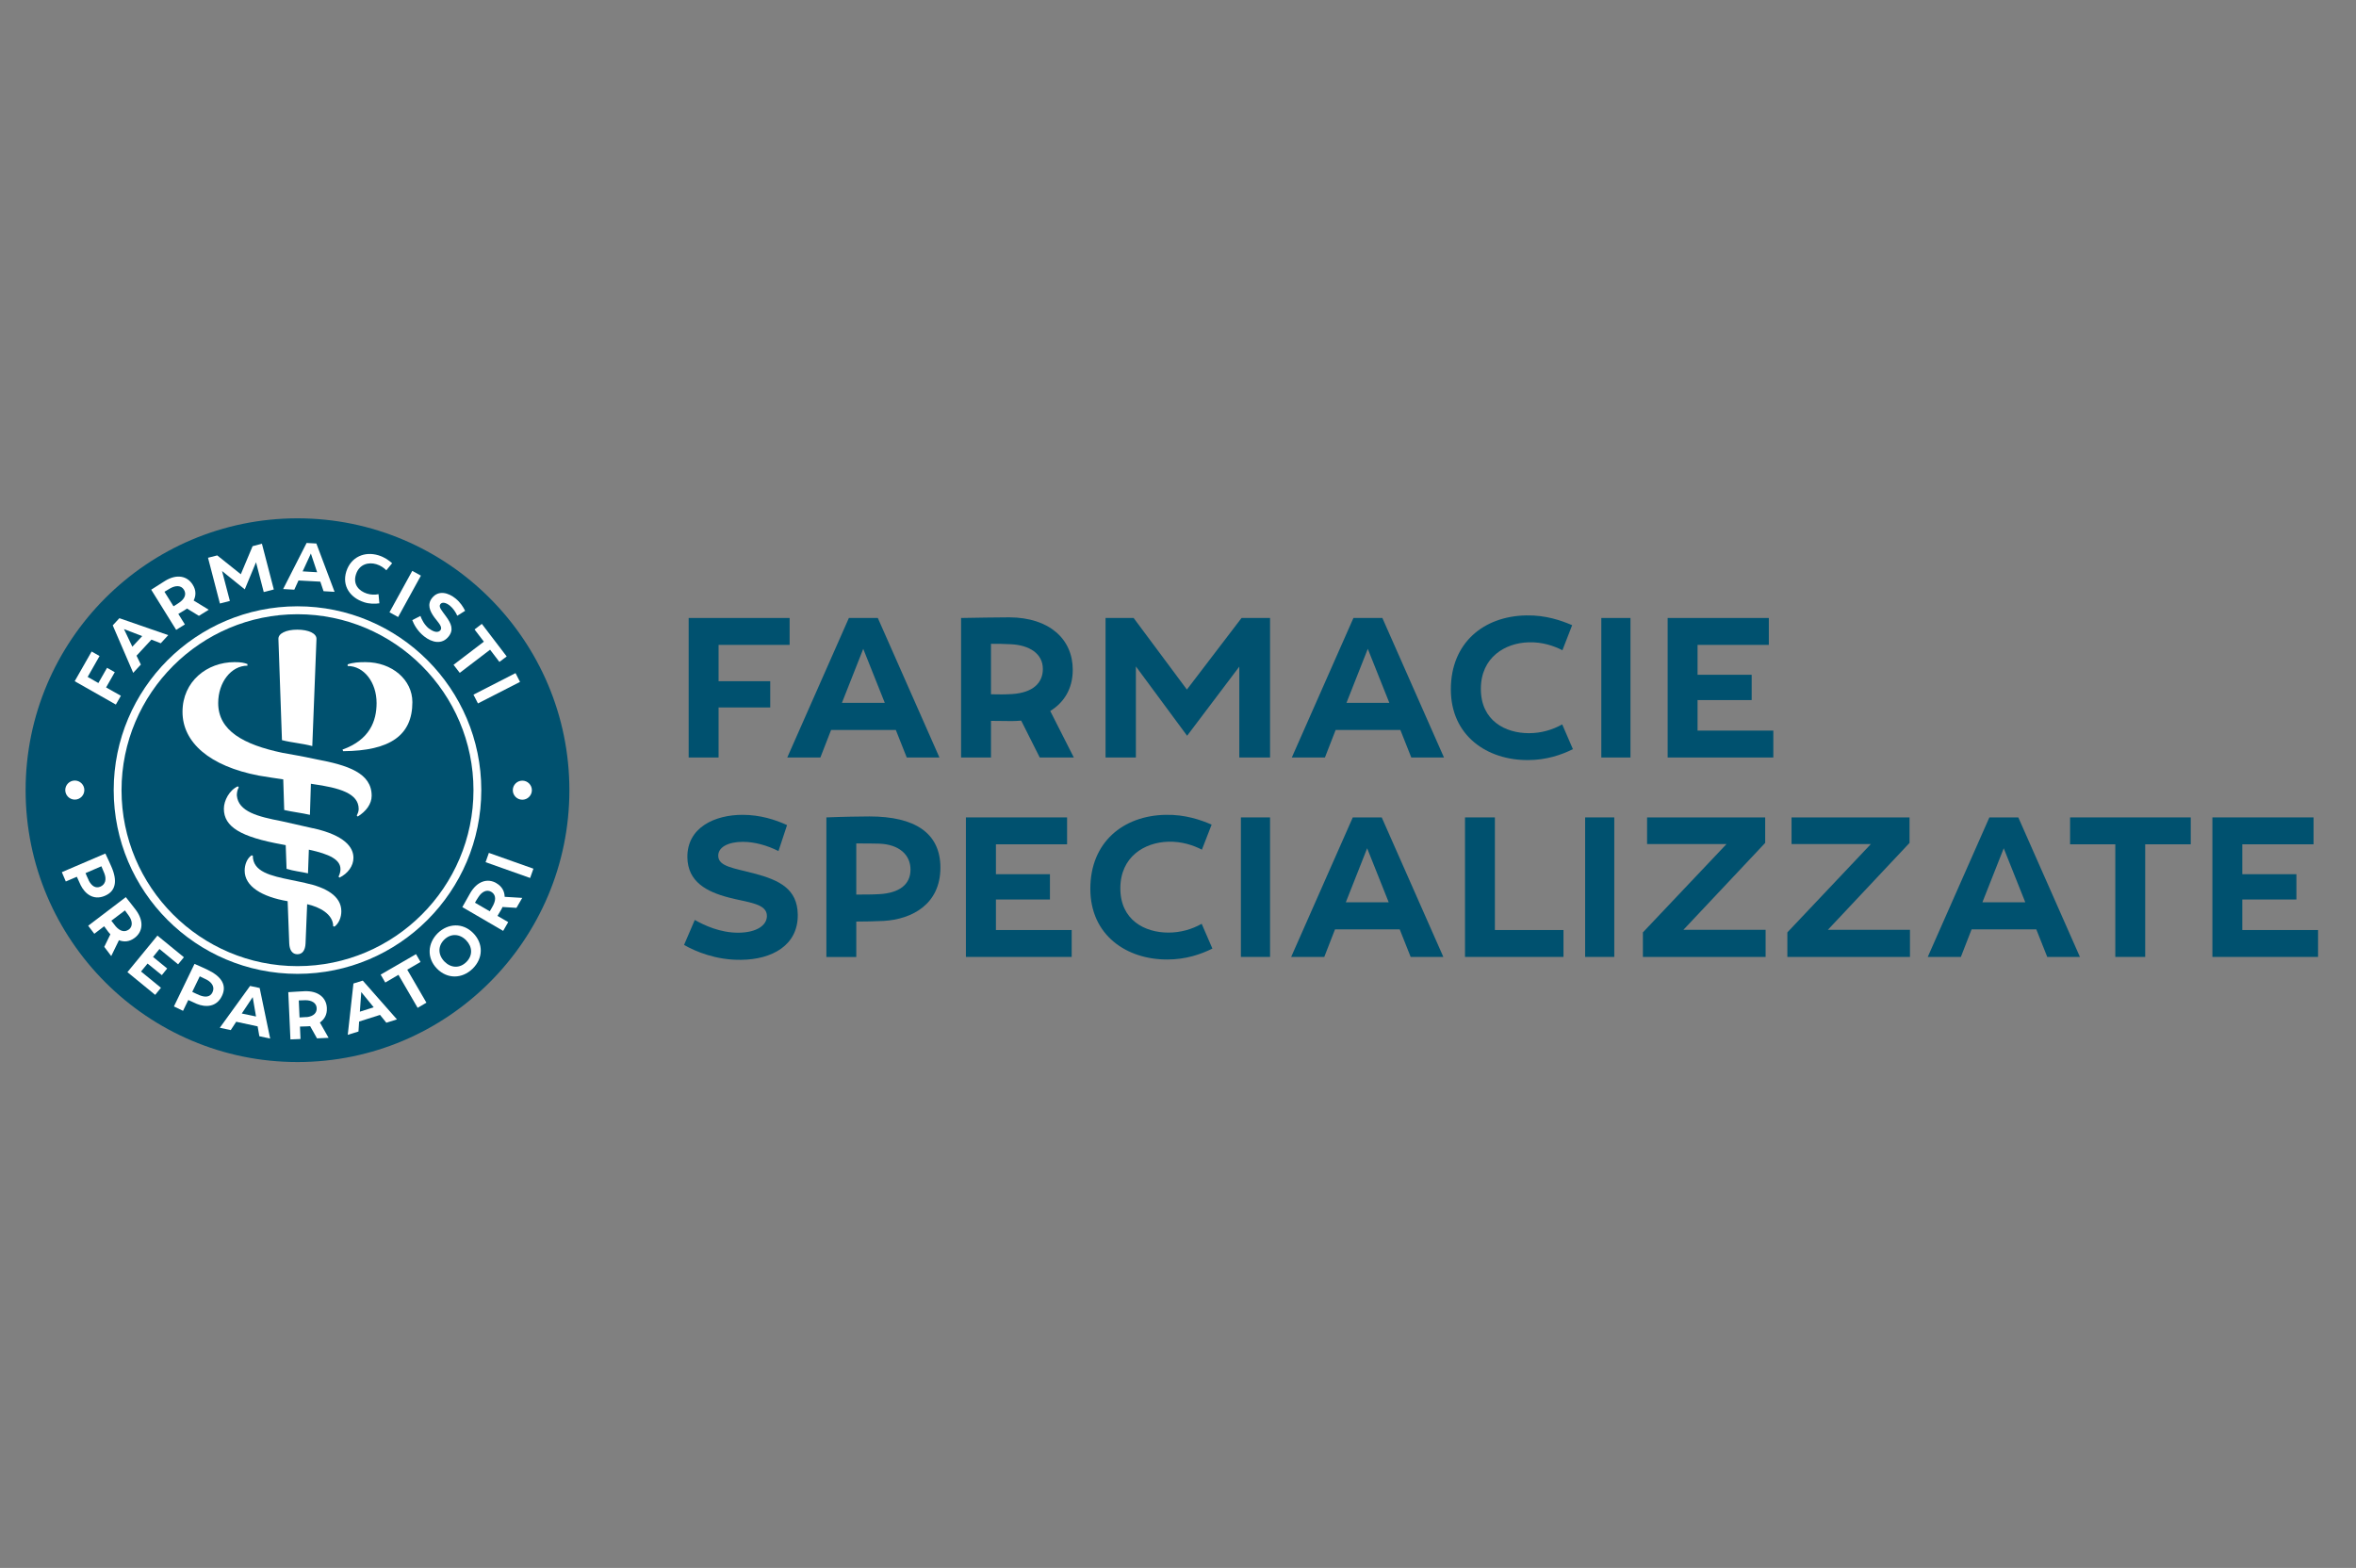 <?xml version="1.0" encoding="UTF-8"?><svg id="Livello_1" xmlns="http://www.w3.org/2000/svg" width="219.84" height="146.32" viewBox="0 0 219.84 146.32"><rect x="0" y="0" width="219.84" height="146.32" fill="#808080" stroke="none"/><path d="M27.76,48.37c-13.99,0-25.37,11.38-25.37,25.37s11.38,25.37,25.37,25.37,25.37-11.38,25.37-25.37-11.38-25.37-25.37-25.37" fill="#00516f"/><polygon points="11.28 64.93 9.9 64.15 10.71 62.73 9.99 62.32 9.18 63.74 8.18 63.17 9.29 61.22 8.55 60.8 6.97 63.57 10.81 65.75 11.28 64.93" fill="#fff"/><path d="M11.55,58.7l1.72,.66-.92,.99-.79-1.66Zm1.6,3.33l-.41-.84,1.39-1.5,.87,.34,.7-.76-4.56-1.58-.62,.67,1.91,4.43,.71-.77Z" fill="#fff"/><path d="M15.35,55.22c.18-.11,.34-.21,.54-.32,.5-.28,1.01-.29,1.27,.13,.23,.37,.14,.8-.41,1.19-.18,.13-.36,.24-.56,.36l-.84-1.35Zm1.9,3.05l-.61-.98s.36-.22,.57-.34c.08-.05,.16-.1,.24-.16l1.11,.68,.92-.57-1.41-.86c.22-.44,.25-.95-.09-1.48-.51-.82-1.49-1.02-2.58-.35-.42,.26-.83,.53-1.29,.82l2.33,3.75,.8-.5Z" fill="#fff"/><polygon points="21.45 56.08 20.72 53.29 22.84 55 23.89 52.47 24.61 55.25 25.55 55.01 24.44 50.74 23.57 50.97 22.47 53.59 20.27 51.83 19.41 52.05 20.52 56.32 21.45 56.08" fill="#fff"/><path d="M29.01,51.66l.58,1.74-1.35-.08,.77-1.67Zm-1.16,2.51l2.04,.11,.3,.89,1.03,.06-1.7-4.51-.91-.05-2.19,4.3,1.04,.06,.39-.85Z" fill="#fff"/><path d="M33.94,56.19c.55,.18,1.05,.17,1.46,.11l-.08-.85c-.35,.07-.72,.06-1.09-.06-.71-.23-1.33-.83-1.01-1.8,.31-.96,1.19-1.15,1.89-.94,.41,.12,.72,.35,.94,.57l.54-.66c-.27-.24-.69-.56-1.28-.74-1.29-.39-2.55,.15-2.99,1.49-.45,1.4,.41,2.49,1.63,2.88" fill="#fff"/><rect x="35.6" y="54.97" width="4.41" height=".92" transform="translate(-28.98 61.83) rotate(-61.18)" fill="#fff"/><path d="M40.05,58.68c-.46-.37-.7-.87-.82-1.2l-.76,.39c.14,.38,.47,1.01,1.1,1.51,.75,.6,1.68,.79,2.29,.02,.5-.63,.25-1.21-.25-1.89-.37-.52-.72-.87-.52-1.13,.17-.23,.54-.14,.89,.14,.29,.24,.53,.58,.69,.94l.73-.46c-.17-.35-.44-.78-.88-1.14-.68-.56-1.61-.81-2.2-.06-.48,.6-.22,1.22,.21,1.81,.37,.5,.82,.91,.55,1.22-.19,.22-.58,.18-1.02-.16" fill="#fff"/><polygon points="42.32 62.04 42.9 62.79 45.73 60.63 46.6 61.77 47.28 61.26 44.96 58.22 44.28 58.74 45.15 59.88 42.32 62.04" fill="#fff"/><rect x="44.15" y="63.77" width="4.41" height=".92" transform="translate(-24.18 28.18) rotate(-27.11)" fill="#fff"/><g><path d="M8.28,82.15c-.1-.2-.2-.44-.3-.67l1.48-.64c.11,.27,.21,.48,.28,.67,.22,.57,.08,1.03-.37,1.23-.45,.19-.82-.05-1.1-.59m1.53,1.44c1.01-.43,1.17-1.39,.6-2.7-.09-.21-.36-.81-.57-1.24l-4.06,1.74,.37,.87,1.03-.44c.09,.21,.25,.57,.36,.79,.4,.8,1.19,1.44,2.25,.99" fill="#fff"/><path d="M12.02,86.74c-.35,.26-.78,.21-1.22-.29-.14-.17-.27-.34-.41-.53l1.27-.96c.13,.17,.24,.32,.37,.51,.33,.47,.38,.98-.01,1.28m.66-1.83c-.3-.4-.61-.78-.94-1.2l-3.51,2.67,.57,.75,.92-.7s.25,.34,.39,.53c.06,.07,.12,.15,.19,.22l-.57,1.17,.65,.86,.72-1.48c.46,.18,.97,.16,1.47-.22,.77-.58,.87-1.58,.11-2.6" fill="#fff"/></g><polygon points="14.88 88.56 16.62 89.99 17.16 89.33 14.69 87.31 11.89 90.72 14.48 92.84 15.02 92.18 13.16 90.66 13.77 89.92 15.1 91 15.6 90.38 14.28 89.3 14.88 88.56" fill="#fff"/><path d="M19.83,92.6c-.21,.44-.66,.5-1.22,.27-.2-.08-.44-.2-.67-.31l.7-1.45c.26,.13,.47,.23,.66,.32,.53,.29,.74,.73,.53,1.16m-.44-2.08c-.2-.1-.81-.38-1.24-.56l-1.92,3.97,.85,.41,.49-1.01c.21,.1,.56,.26,.79,.36,.83,.34,1.85,.31,2.35-.74,.48-.99-.03-1.81-1.32-2.43" fill="#fff"/><path d="M22.56,94.58l1.02-1.53,.31,1.81-1.33-.28Zm.78-2.58l-2.83,3.91,1.02,.22,.51-.78,2,.43,.16,.92,1.01,.22-.98-4.72-.89-.19Z" fill="#fff"/><path d="M28.62,94.91c-.22,.02-.43,.03-.67,.04l-.07-1.59c.21,0,.4-.02,.63-.02,.57,0,1.02,.25,1.04,.74,.02,.43-.27,.76-.93,.84m1.88-.85c-.04-.96-.8-1.62-2.08-1.57-.5,.02-.99,.06-1.52,.09l.2,4.41,.94-.04-.05-1.16c.06,0,.42-.01,.66-.02,.09,0,.19-.01,.29-.02l.64,1.14,1.08-.05-.81-1.43c.4-.28,.68-.71,.65-1.34" fill="#fff"/><path d="M33.58,94.41l.13-1.83,1.16,1.42-1.29,.41Zm-.6-2.63l-.53,4.79,1-.31,.06-.93,1.95-.62,.59,.73,.99-.31-3.19-3.62-.87,.27Z" fill="#fff"/><polygon points="39.24 89.77 38.82 89.04 35.52 90.95 35.95 91.69 37.18 90.97 38.97 94.05 39.79 93.57 38 90.49 39.24 89.77" fill="#fff"/><g><path d="M43.51,89.78c-.62,.61-1.44,.56-2.04-.05-.61-.63-.62-1.45-.02-2.04,.61-.6,1.44-.56,2.04,.05,.59,.6,.65,1.42,.02,2.04m-2.66-2.7c-.95,.94-1.05,2.32-.07,3.32,.97,.98,2.34,.95,3.32,0,1.01-.99,1-2.36,.06-3.32-.98-1-2.36-.92-3.31,0" fill="#fff"/><path d="M46.03,84.46c-.1,.2-.21,.38-.33,.58l-1.38-.8c.1-.18,.2-.35,.33-.54,.31-.48,.76-.72,1.18-.48,.38,.22,.5,.64,.2,1.24m.3-2.04c-.83-.49-1.79-.2-2.44,.9-.25,.43-.49,.86-.75,1.33l3.81,2.22,.47-.82-1-.58s.22-.36,.34-.57c.05-.08,.09-.17,.13-.26l1.3,.08,.54-.93-1.64-.1c-.01-.49-.23-.96-.77-1.27" fill="#fff"/></g><rect x="47.08" y="78.55" width=".92" height="4.41" transform="translate(-44.46 98.57) rotate(-70.47)" fill="#fff"/><g><path d="M6.98,74.62c.49,0,.89-.4,.89-.89s-.4-.89-.89-.89-.89,.4-.89,.89,.4,.89,.89,.89" fill="#fff"/><path d="M47.85,73.74c0,.49,.4,.89,.89,.89s.89-.4,.89-.89-.4-.89-.89-.89-.89,.4-.89,.89" fill="#fff"/><path d="M27.76,90.16c-9.06,0-16.42-7.37-16.42-16.42s7.37-16.42,16.42-16.42,16.42,7.37,16.42,16.42-7.37,16.42-16.42,16.42m0-33.58c-9.46,0-17.15,7.69-17.15,17.15s7.69,17.15,17.15,17.15,17.15-7.69,17.15-17.15-7.69-17.15-17.15-17.15" fill="#fff"/><path d="M28.47,82.39l-1.3-.27c-1.91-.39-3.58-.76-3.58-2.27l-.12-.03c-.43,.3-.64,.88-.64,1.43,0,1.46,1.6,2.44,4.01,2.85l.15,3.95c.03,.64,.3,1,.76,1s.73-.36,.76-1l.15-3.67c1.15,.25,2.43,.93,2.43,2.06l.12,.03c.42-.3,.64-.88,.64-1.43,0-1.43-1.46-2.24-3.37-2.64" fill="#fff"/><path d="M29.14,69.62l.39-9.98c.03-.52-.73-.88-1.79-.88s-1.79,.36-1.76,.88l.33,9.43c.94,.24,1.88,.3,2.82,.55" fill="#fff"/><path d="M29.53,70.86c-1.55-.33-2-.39-3.19-.61-3.61-.76-5.98-2.06-5.98-4.64,0-1.94,1.21-3.49,2.73-3.49v-.15c-.3-.12-.61-.18-1.21-.18-2.55,0-4.85,1.79-4.85,4.64s2.52,5.07,7.13,5.95c.89,.15,1.56,.25,2.27,.35l.09,2.86c.79,.18,1.61,.27,2.4,.45l.09-2.9s.08,.01,.12,.02c2.58,.36,4.34,.88,4.34,2.34,0,.24-.12,.49-.18,.61l.09,.09c.79-.49,1.3-1.18,1.3-1.94,0-2.12-2.21-2.85-5.16-3.4" fill="#fff"/><path d="M29.23,77.3l-2.97-.67c-2.18-.42-4.03-.88-4.16-2.4,0-.21,.03-.49,.18-.76l-.09-.09c-.79,.36-1.3,1.33-1.3,2.09,0,1.7,1.58,2.64,5.46,3.34l.31,.06,.08,2.21c.67,.21,1.34,.27,2,.42l.08-2.21c1.94,.42,2.95,.93,2.95,1.82,0,.21-.06,.46-.18,.7l.09,.09c.79-.39,1.3-1.09,1.3-1.85,0-.97-.79-2.09-3.76-2.76" fill="#fff"/><path d="M34.11,61.79c-.61,0-1.18,.03-1.67,.21v.15c1.52,0,2.7,1.52,2.7,3.46,0,1.67-.64,3.43-3.18,4.34l.06,.15c4.4-.03,6.46-1.49,6.46-4.58,0-2.09-1.91-3.73-4.37-3.73" fill="#fff"/></g><polygon points="67.05 60.18 67.05 63.57 71.87 63.57 71.87 66.02 67.05 66.02 67.05 70.69 64.26 70.69 64.26 57.67 73.68 57.67 73.68 60.18 67.05 60.18" fill="#00516f"/><path d="M80.55,60.55l-1.99,5.04h4l-2.01-5.04Zm-3,7.57l-1,2.57h-3.09l5.75-13.02h2.7l5.75,13.02h-3.05l-1.02-2.57h-6.03Z" fill="#00516f"/><path d="M92.47,64.79c.69,.02,1.32,.02,1.97-.02,1.97-.13,2.87-1.06,2.87-2.34,0-1.45-1.28-2.23-2.98-2.31-.67-.04-1.25-.04-1.86-.04v4.71Zm2.81,2.46c-.3,.02-.58,.04-.86,.04-.71,0-1.79-.02-1.95-.02v3.42h-2.79v-13.02c1.58-.02,3.03-.06,4.5-.06,3.76,.02,5.92,2.05,5.92,4.89,0,1.84-.87,3.09-2.1,3.85l2.2,4.34h-3.18l-1.73-3.44Z" fill="#00516f"/><polygon points="115.64 70.69 115.64 62.21 110.77 68.66 105.99 62.19 105.99 70.69 103.16 70.69 103.16 57.67 105.78 57.67 110.75 64.35 115.85 57.67 118.51 57.67 118.51 70.69 115.64 70.69" fill="#00516f"/><path d="M127.63,60.55l-1.99,5.04h4l-2.01-5.04Zm-3,7.57l-1,2.57h-3.09l5.75-13.02h2.7l5.75,13.02h-3.05l-1.02-2.57h-6.03Z" fill="#00516f"/><path d="M146.7,58.34l-.91,2.34c-.8-.41-1.88-.78-3.15-.74-2.18,.06-4.46,1.38-4.46,4.35s2.29,4.13,4.48,4.13c1.14,0,2.18-.3,3.11-.82l1,2.31c-1.08,.54-2.49,1.02-4.19,1.02-3.8,.02-7.2-2.25-7.2-6.6s3.07-6.83,7.03-6.9c1.84-.04,3.31,.49,4.28,.91" fill="#00516f"/><rect x="149.42" y="57.67" width="2.72" height="13.02" fill="#00516f"/><polygon points="158.4 60.18 158.4 62.97 163.45 62.97 163.45 65.33 158.4 65.33 158.4 68.18 165.47 68.18 165.47 70.69 155.61 70.69 155.61 57.67 165.05 57.67 165.05 60.18 158.4 60.18" fill="#00516f"/><g><path d="M73.44,77l-.8,2.42c-1.04-.52-2.21-.86-3.33-.86-1.32,0-2.33,.48-2.29,1.34,.04,.97,1.49,1.12,3.31,1.6,2.42,.63,4.08,1.47,4.11,3.85,.04,2.88-2.42,4.19-5.27,4.22-2.38,.04-4.32-.8-5.34-1.39l1-2.33c.89,.5,2.38,1.21,4.11,1.19,1.64-.02,2.6-.67,2.62-1.53,.04-1.21-1.77-1.28-3.55-1.75-2.08-.54-3.83-1.47-3.87-3.74-.04-2.81,2.57-3.98,5.15-3.98,1.66,0,3.09,.47,4.13,.95" fill="#00516f"/><path d="M79.9,83.48c.74,0,1.52,0,2.18-.04,1.79-.11,2.88-.86,2.88-2.29s-1.12-2.35-2.9-2.42c-.61-.02-1.3-.02-2.16-.02v4.76Zm-2.79-7.2c1.4-.06,3.35-.09,4.02-.09,4.22,0,6.62,1.53,6.62,4.78,0,3.42-2.66,4.82-5.3,4.97-.73,.04-1.86,.06-2.55,.06v3.31h-2.79v-13.02Z" fill="#00516f"/></g><polygon points="92.93 78.79 92.93 81.58 97.97 81.58 97.97 83.94 92.93 83.94 92.93 86.79 100 86.79 100 89.3 90.13 89.3 90.13 76.28 99.57 76.28 99.57 78.79 92.93 78.79" fill="#00516f"/><path d="M113.06,76.95l-.91,2.34c-.8-.41-1.88-.78-3.15-.74-2.18,.06-4.46,1.38-4.46,4.35s2.29,4.13,4.48,4.13c1.14,0,2.18-.3,3.11-.82l1,2.31c-1.08,.54-2.49,1.02-4.19,1.02-3.8,.02-7.2-2.25-7.2-6.6s3.07-6.83,7.03-6.9c1.84-.04,3.31,.49,4.28,.91" fill="#00516f"/><rect x="115.79" y="76.28" width="2.72" height="13.02" fill="#00516f"/><path d="M127.57,79.16l-1.99,5.04h4l-2.01-5.04Zm-3,7.57l-1,2.57h-3.09l5.75-13.02h2.7l5.75,13.02h-3.05l-1.02-2.57h-6.03Z" fill="#00516f"/><polygon points="145.89 86.79 145.89 89.3 136.7 89.3 136.7 76.28 139.49 76.28 139.49 86.79 145.89 86.79" fill="#00516f"/><rect x="147.91" y="76.28" width="2.72" height="13.02" fill="#00516f"/><polygon points="157.08 86.77 164.75 86.77 164.75 89.3 153.3 89.3 153.3 87.01 161.1 78.77 153.69 78.77 153.69 76.28 164.71 76.28 164.71 78.66 157.08 86.77" fill="#00516f"/><polygon points="170.56 86.77 178.22 86.77 178.22 89.3 166.78 89.3 166.78 87.01 174.57 78.77 167.17 78.77 167.17 76.28 178.18 76.28 178.18 78.66 170.56 86.77" fill="#00516f"/><path d="M186.97,79.16l-1.99,5.04h4l-2.01-5.04Zm-3,7.57l-1,2.57h-3.09l5.75-13.02h2.7l5.75,13.02h-3.05l-1.02-2.57h-6.03Z" fill="#00516f"/><polygon points="200.17 78.79 200.17 89.3 197.38 89.3 197.38 78.79 193.16 78.79 193.16 76.28 204.42 76.28 204.42 78.79 200.17 78.79" fill="#00516f"/><polygon points="209.23 78.79 209.23 81.58 214.28 81.58 214.28 83.94 209.23 83.94 209.23 86.79 216.3 86.79 216.3 89.3 206.44 89.3 206.44 76.28 215.88 76.28 215.88 78.79 209.23 78.79" fill="#00516f"/></svg>